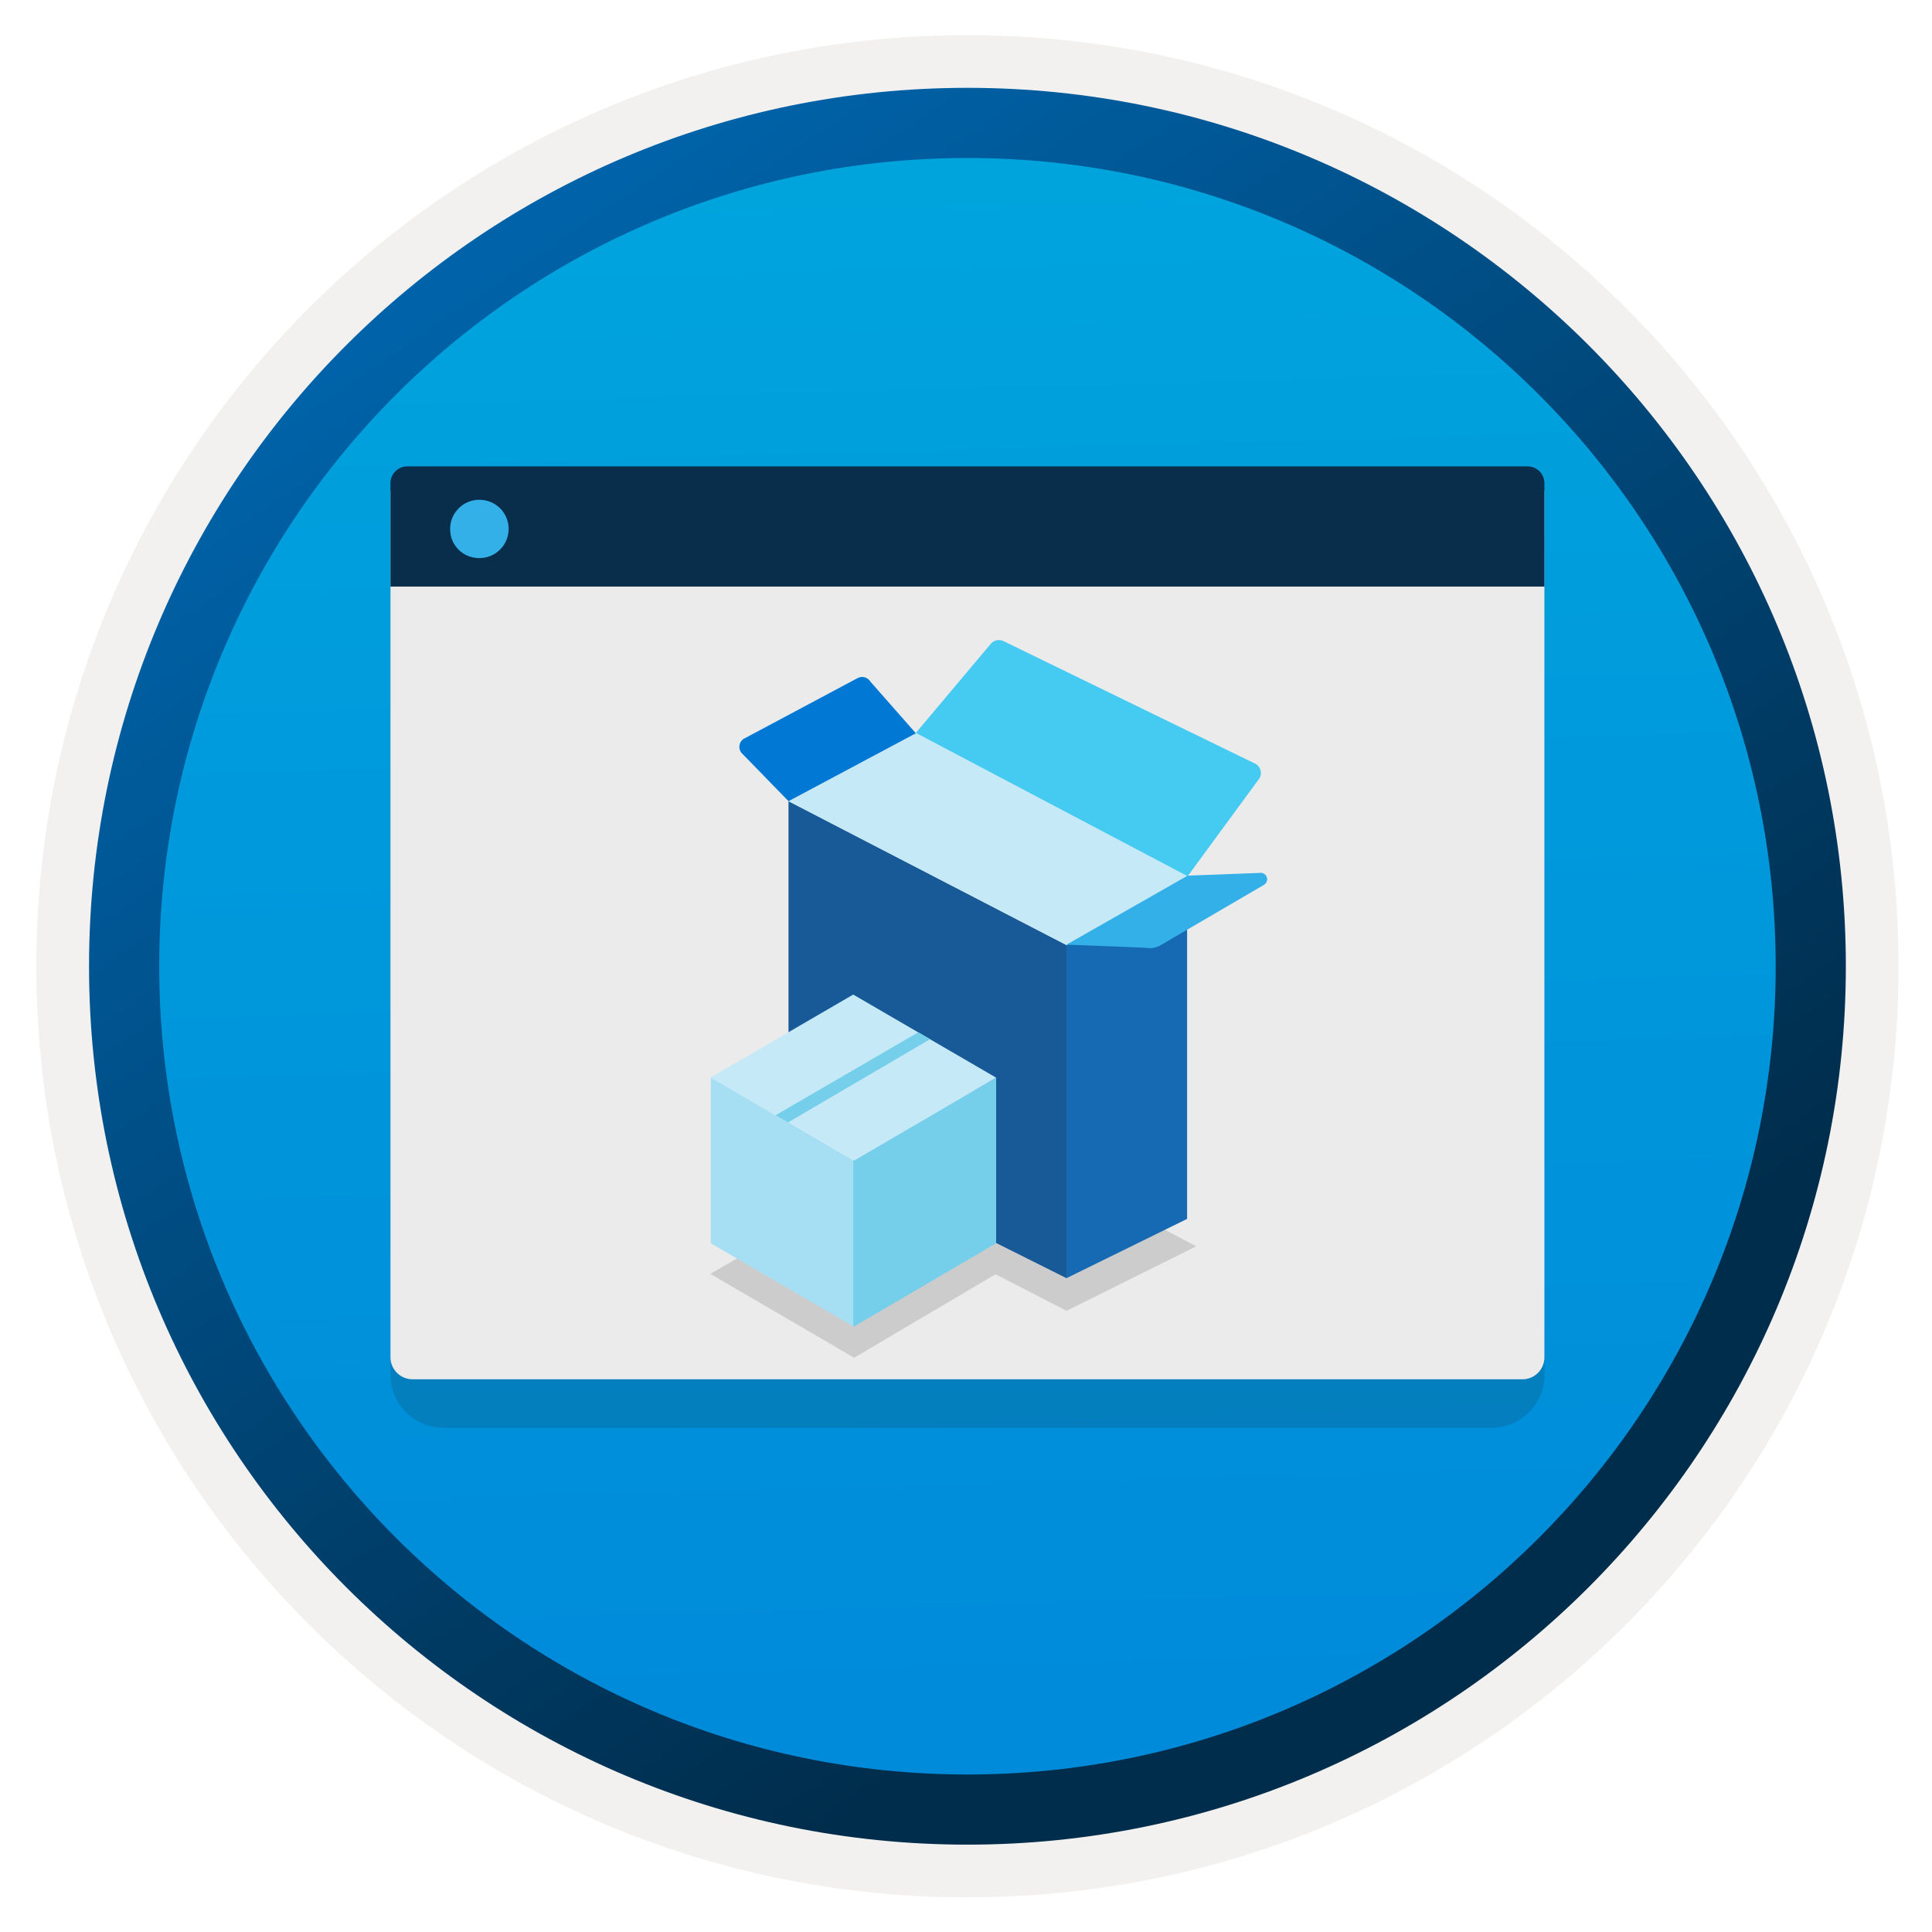 <svg width="103" height="103" viewBox="0 0 103 103" fill="none" xmlns="http://www.w3.org/2000/svg">
<path d="M51.577 98.323C25.727 98.323 4.767 77.373 4.767 51.513C4.767 25.653 25.727 4.703 51.577 4.703C77.427 4.703 98.387 25.663 98.387 51.513C98.387 77.363 77.427 98.323 51.577 98.323Z" fill="url(#paint0_linear)"/>
<path fill-rule="evenodd" clip-rule="evenodd" d="M97.477 51.514C97.477 76.864 76.927 97.413 51.577 97.413C26.227 97.413 5.677 76.864 5.677 51.514C5.677 26.163 26.227 5.614 51.577 5.614C76.927 5.614 97.477 26.163 97.477 51.514ZM51.577 1.874C78.997 1.874 101.217 24.093 101.217 51.514C101.217 78.933 78.987 101.154 51.577 101.154C24.157 101.154 1.937 78.924 1.937 51.514C1.937 24.093 24.157 1.874 51.577 1.874Z" fill="#F2F1F0"/>
<path fill-rule="evenodd" clip-rule="evenodd" d="M94.667 51.513C94.667 75.313 75.377 94.603 51.577 94.603C27.777 94.603 8.487 75.313 8.487 51.513C8.487 27.713 27.777 8.423 51.577 8.423C75.377 8.423 94.667 27.713 94.667 51.513ZM51.577 4.683C77.437 4.683 98.407 25.653 98.407 51.513C98.407 77.373 77.437 98.343 51.577 98.343C25.717 98.343 4.747 77.373 4.747 51.513C4.747 25.653 25.707 4.683 51.577 4.683Z" fill="url(#paint1_linear)"/>
<path opacity="0.15" d="M23.657 76.123H79.507C81.067 76.123 82.347 74.853 82.347 73.283V28.753H20.817V73.293C20.817 74.853 22.087 76.123 23.657 76.123Z" fill="#1F1D20"/>
<path d="M21.997 73.534H81.167C81.817 73.534 82.337 73.004 82.337 72.364V26.164H20.817V72.364C20.817 73.004 21.347 73.534 21.997 73.534Z" fill="#EBEBEB"/>
<path d="M20.817 31.273H82.337V25.764C82.337 25.264 81.937 24.863 81.437 24.863H21.717C21.217 24.863 20.817 25.264 20.817 25.764V31.273V31.273Z" fill="#092E4C"/>
<path d="M25.557 29.754C26.417 29.754 27.117 29.064 27.117 28.194C27.117 27.324 26.407 26.644 25.557 26.644C24.697 26.644 23.997 27.334 23.997 28.204C23.997 29.074 24.677 29.754 25.557 29.754Z" fill="#32B0E7"/>
<path opacity="0.15" d="M63.777 66.443L48.827 58.583L42.037 62.213L45.067 63.783L37.867 67.913L45.537 72.383L53.077 67.933L56.857 69.883L63.777 66.443Z" fill="#1F1D20"/>
<path d="M42.037 42.713V60.733L56.857 68.143V50.383L42.037 42.713Z" fill="#185A97"/>
<path d="M63.287 46.673L56.857 50.383V68.143L63.287 64.983V46.673Z" fill="#156AB3"/>
<path d="M42.037 42.713L48.827 39.073L63.777 46.943L56.857 50.383L42.037 42.713Z" fill="#C6E9F7"/>
<path d="M42.037 42.713L39.517 40.123C39.347 39.893 39.397 39.563 39.637 39.393C39.657 39.383 39.677 39.373 39.697 39.363L45.717 36.153C45.957 36.023 46.257 36.103 46.397 36.333L48.827 39.093L42.037 42.713Z" fill="#0078D4"/>
<path d="M52.847 34.293L48.827 39.073L63.317 46.713L67.057 41.613C67.277 41.393 67.277 41.033 67.057 40.813C67.017 40.773 66.967 40.733 66.917 40.713L53.527 34.193C53.297 34.073 53.017 34.113 52.847 34.293Z" fill="#45CAF2"/>
<path d="M56.857 50.363C56.857 50.363 60.167 50.483 61.127 50.533C61.347 50.573 61.577 50.533 61.787 50.443L67.387 47.173C67.547 47.073 67.607 46.873 67.507 46.703C67.457 46.613 67.367 46.553 67.267 46.533L63.317 46.683L56.857 50.363Z" fill="#32B0E7"/>
<path d="M53.107 57.453V66.283L45.507 70.733L45.437 61.843L53.107 57.453Z" fill="#75CFEB"/>
<path d="M53.107 57.453L45.487 61.903L37.867 57.453L45.487 53.023L53.107 57.453Z" fill="#C6E9F7"/>
<path d="M49.587 55.403L42.007 59.843L41.337 59.463L48.957 55.033L49.587 55.403Z" fill="#75CFEB"/>
<path d="M45.517 61.903V70.733L37.897 66.283V57.453L45.517 61.903Z" fill="#A6DEF3"/>
<path d="M37.897 66.254L45.517 61.853V70.683L37.897 66.254Z" fill="#A6DEF3"/>
<path d="M53.107 66.254L45.487 61.853V70.683L53.107 66.254Z" fill="#75CFEB"/>
<defs>
<linearGradient id="paint0_linear" x1="49.807" y1="-13.276" x2="53.789" y2="132.494" gradientUnits="userSpaceOnUse">
<stop stop-color="#00ABDE"/>
<stop offset="1" stop-color="#007ED8"/>
</linearGradient>
<linearGradient id="paint1_linear" x1="3.01" y1="-20.112" x2="98.538" y2="120.77" gradientUnits="userSpaceOnUse">
<stop stop-color="#007ED8"/>
<stop offset="0.707" stop-color="#002D4C"/>
</linearGradient>
</defs>
</svg>
